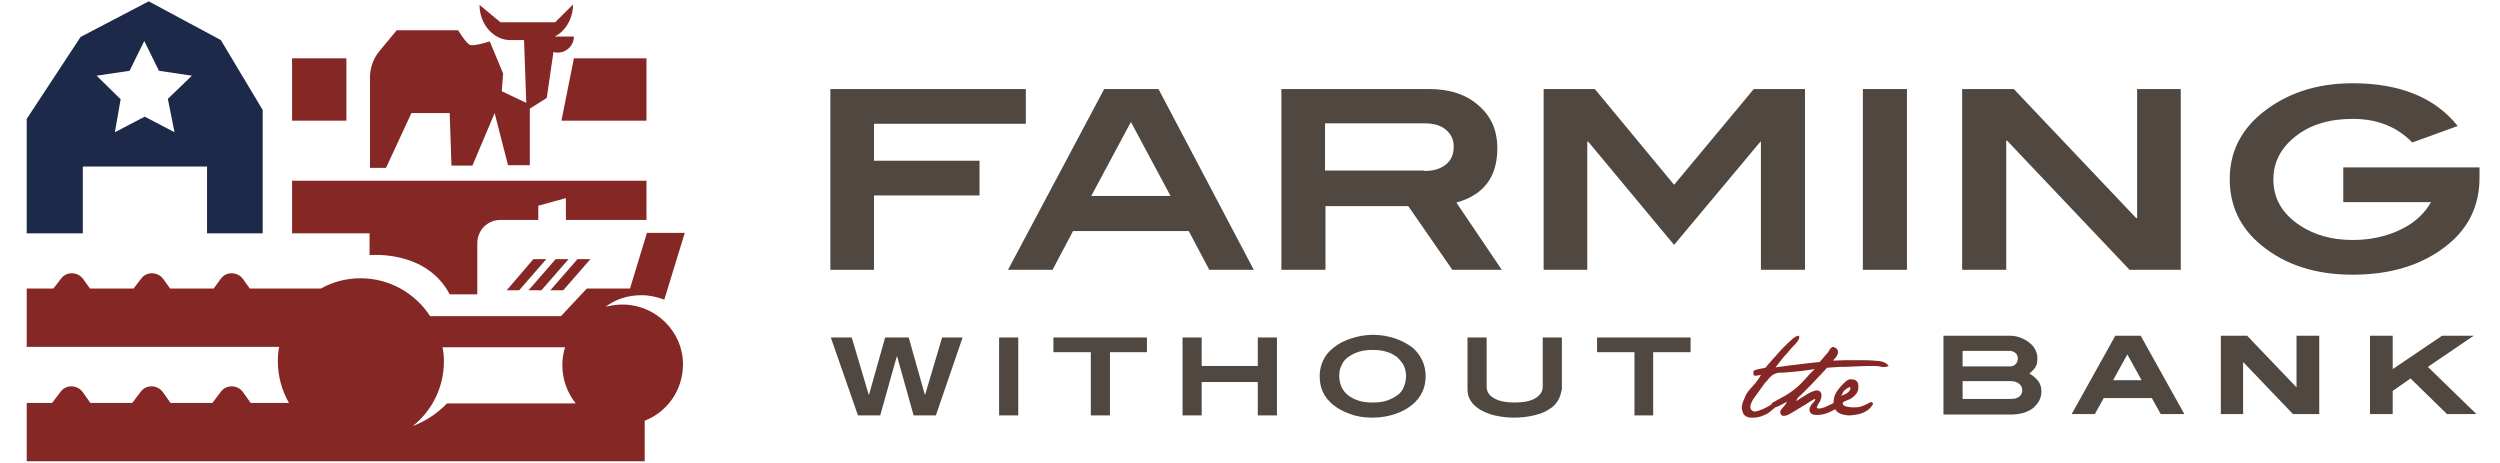 <?xml version="1.0" encoding="UTF-8"?>
<!-- Generator: Adobe Illustrator 27.3.1, SVG Export Plug-In . SVG Version: 6.00 Build 0)  -->
<svg xmlns="http://www.w3.org/2000/svg" xmlns:xlink="http://www.w3.org/1999/xlink" version="1.1" id="Layer_1" x="0px" y="0px" viewBox="0 0 561.5 104.1" style="enable-background:new 0 0 561.5 104.1;" xml:space="preserve">
<style type="text/css">
	.st0{fill:#1C2948;}
	.st1{fill:#852724;}
	.st2{fill:#504740;}
</style>
<path class="st0" d="M49.6,9L33.4,0.3L18.1,8.3L6,26.7v25.7h12.6v-15h27.9v15H59V24.7L49.6,9z M39.2,29.7l-6.7-3.5l-6.7,3.5l1.3-7.4  L21.7,17l7.4-1.1l3.3-6.7l3.3,6.7l7.4,1.1l-5.4,5.2L39.2,29.7z"></path>
<polygon class="st1" points="113.8,65.2 116.6,65.2 122.7,58.2 119.8,58.2 "></polygon>
<polygon class="st1" points="127.7,58.2 124.8,58.2 118.7,65.2 121.6,65.2 "></polygon>
<polygon class="st1" points="132.6,58.2 129.7,58.2 123.6,65.2 126.5,65.2 "></polygon>
<rect x="65.6" y="13.1" class="st1" width="12.2" height="14"></rect>
<polygon class="st1" points="145.2,27.1 145.2,13.1 128.9,13.1 126.1,27.1 "></polygon>
<path class="st1" d="M83,57.3c0,0,12.7-1.3,18,8.8h6.2V54.6c0-2.9,2.3-5.2,5.2-5.2h8.5v-3.2l6.2-1.7v4.9h18.1v-8.8H65.6v11.8H83  V57.3z"></path>
<path class="st1" d="M139.8,68.4c-1.3,0-2.6,0.2-3.8,0.5c2.3-1.7,5-2.6,8.1-2.6c1.8,0,3.5,0.4,5.1,1l4.6-15h-8.5l-3.8,12.5h-9.7  L126,71H96.6c-3.3-5.1-9.1-8.5-15.6-8.5c-3.2,0-6.3,0.8-8.9,2.3h-16l-1.5-2.1c-1.2-1.7-3.8-1.8-5-0.1l-1.6,2.2h-9.8l-1.5-2.1  c-1.2-1.7-3.8-1.8-5-0.1L30,64.8h-9.8l-1.5-2.1c-1.2-1.7-3.8-1.8-5-0.1L12,64.8H6v13.1h56.7c-0.2,1-0.3,2.1-0.3,3.2  c0,3.4,0.9,6.6,2.5,9.4h-8.6l-1.7-2.4c-1.2-1.7-3.8-1.8-5-0.1l-1.9,2.5h-9.4l-1.7-2.4c-1.2-1.7-3.8-1.8-5-0.1l-1.9,2.5h-9.4  l-1.7-2.4c-1.2-1.7-3.8-1.8-5-0.1l-1.9,2.5H6v13.1h138.8v-9.1c5.1-2,8.6-6.9,8.6-12.7C153.4,74.5,147.3,68.4,139.8,68.4 M92.7,95.7  c4.3-3.4,7-8.7,7-14.5c0-1.1-0.1-2.2-0.3-3.2h27.5c-0.4,1.3-0.6,2.6-0.6,4c0,3.2,1.1,6.2,3,8.6h-28.9C98.3,92.8,95.6,94.6,92.7,95.7  "></path>
<path class="st1" d="M92.4,25.4h8.6l0.4,11.8h4.7l5-11.8l3,11.7h4.9V24.4l3.8-2.4l1.5-10.3l0.1,0c2.3,0.6,4.5-1.2,4.5-3.5h-4.3  c2.4-1.2,4.1-4,4.1-7.2L124.7,5h-12.3l-4.7-3.9c0,4.3,3.1,7.9,6.9,7.9h3.1l0.5,14.1l-5.5-2.6l0.3-4l-3-7.2c0,0-3.4,1.1-4.4,0.8  c-0.9-0.3-2.7-3.3-2.7-3.3H89.1l-3.9,4.7c-1.4,1.7-2.1,3.8-2.1,5.9v20.3h3.6L92.4,25.4z"></path>
<path class="st2" d="M455.8,83.9c0.9,0.5,1.5,1.1,2,1.7c0.5,0.7,0.7,1.4,0.7,2.4c0,0.7-0.2,1.4-0.5,2c-0.3,0.6-0.8,1.1-1.3,1.6  c-0.6,0.5-1.3,0.8-2.1,1.1c-0.8,0.2-1.7,0.4-2.8,0.4h-15.3V75.4h14.9c1,0,1.9,0.2,2.8,0.6c0.9,0.4,1.6,0.9,2.2,1.5  c0.8,0.9,1.2,1.9,1.2,3c0,0.7-0.1,1.4-0.4,1.9C456.9,82.9,456.4,83.4,455.8,83.9 M452.7,81.8c0.3-0.3,0.5-0.8,0.5-1.3  c0-0.5-0.2-0.9-0.5-1.2c-0.4-0.3-0.8-0.5-1.4-0.5h-10.5v3.5h10.7C452,82.3,452.4,82.1,452.7,81.8 M453.5,89.1  c0.4-0.3,0.7-0.8,0.7-1.4c0-0.6-0.2-1.1-0.7-1.5c-0.5-0.4-1.1-0.6-1.9-0.6h-10.8v4h10.7C452.4,89.6,453,89.5,453.5,89.1"></path>
<path class="st2" d="M485.3,93l-2-3.6h-10.8l-2,3.6h-5.2l9.8-17.6h5.7l9.8,17.6H485.3z M477.8,79.6l-3.2,5.8h6.4L477.8,79.6z"></path>
<polygon class="st2" points="515,93 503.9,81.4 503.8,81.4 503.8,93 498.8,93 498.8,75.4 504.7,75.4 515.8,87 515.8,87 515.8,75.4   520.9,75.4 520.9,93 "></polygon>
<polygon class="st2" points="549.6,93 541.4,85 537.4,87.8 537.4,93 532.3,93 532.3,75.4 537.4,75.4 537.4,82.9 548.5,75.4   555.6,75.4 545.3,82.4 556.2,93 "></polygon>
<polygon class="st2" points="210.2,93.3 205.2,93.3 201.5,80.1 201.4,80.1 197.7,93.3 192.7,93.3 186.6,75.8 191.3,75.8 195.1,88.6   195.2,88.6 198.8,75.8 204.1,75.8 207.7,88.6 207.8,88.6 211.6,75.8 216.2,75.8 "></polygon>
<rect x="224.4" y="75.8" class="st2" width="4.3" height="17.5"></rect>
<polygon class="st2" points="249.3,79.1 249.3,93.3 245,93.3 245,79.1 236.6,79.1 236.6,75.8 257.6,75.8 257.6,79.1 "></polygon>
<polygon class="st2" points="282.5,93.3 282.5,85.8 269.9,85.8 269.9,93.3 265.6,93.3 265.6,75.8 269.9,75.8 269.9,82.2 282.5,82.2   282.5,75.8 286.8,75.8 286.8,93.3 "></polygon>
<path class="st2" d="M320.2,84.5c0,2.6-1,4.7-3,6.4c-1.1,0.9-2.4,1.6-3.9,2.1c-1.5,0.5-3.2,0.8-5,0.8c-1.8,0-3.4-0.2-5-0.8  c-1.5-0.5-2.8-1.2-3.9-2.1c-1-0.8-1.8-1.8-2.3-2.9c-0.5-1.1-0.7-2.3-0.7-3.6c0-1.3,0.3-2.4,0.8-3.5c0.5-1.1,1.3-2,2.3-2.8  c1.1-0.9,2.4-1.6,4-2.1c1.5-0.5,3.2-0.8,4.9-0.8s3.4,0.3,4.9,0.8c1.5,0.5,2.8,1.2,4,2.1C319.2,79.8,320.2,82,320.2,84.5 M315.8,84.5  c0-0.9-0.2-1.7-0.5-2.4c-0.4-0.7-0.9-1.3-1.5-1.9c-0.7-0.5-1.4-0.9-2.4-1.2c-0.9-0.3-2-0.4-3.1-0.4c-1.1,0-2.2,0.1-3.1,0.4  c-0.9,0.3-1.7,0.7-2.4,1.2c-0.7,0.5-1.2,1.1-1.5,1.9c-0.4,0.7-0.5,1.5-0.5,2.4c0,0.9,0.2,1.7,0.5,2.4c0.3,0.7,0.8,1.3,1.5,1.9  c0.7,0.5,1.4,0.9,2.4,1.2c0.9,0.3,2,0.4,3.1,0.4c1.2,0,2.2-0.1,3.1-0.4c0.9-0.3,1.7-0.7,2.4-1.2c0.7-0.5,1.2-1.1,1.5-1.9  C315.6,86.2,315.8,85.4,315.8,84.5"></path>
<path class="st2" d="M349.9,90c-0.5,0.8-1.2,1.5-2.1,2c-0.9,0.6-2,1-3.3,1.3c-1.3,0.3-2.8,0.5-4.4,0.5c-1.6,0-3.1-0.2-4.4-0.5  c-1.3-0.3-2.4-0.8-3.3-1.3c-0.9-0.6-1.6-1.2-2.1-2c-0.5-0.8-0.7-1.6-0.7-2.6V75.8h4.3v11c0,1.1,0.5,2,1.6,2.6c1.1,0.7,2.7,1,4.7,1  c2,0,3.6-0.3,4.7-1c1.1-0.7,1.6-1.5,1.6-2.6v-11h4.3v11.6C350.6,88.3,350.4,89.2,349.9,90"></path>
<polygon class="st2" points="371.3,79.1 371.3,93.3 367.1,93.3 367.1,79.1 358.7,79.1 358.7,75.8 379.7,75.8 379.7,79.1 "></polygon>
<path class="st1" d="M422.1,81.1c-0.9-0.1-2.1-0.2-3.6-0.2c-1.5,0-2.9,0-4.2,0c-0.8,0-1.7,0.1-2.6,0.1c0.2-0.3,0.4-0.5,0.6-0.7  c0.4-0.5,0.6-1,0.5-1.4c0-0.4-0.4-0.8-1.1-1c-0.3,0.1-0.6,0.3-0.8,0.7c-0.2,0.4-0.5,0.8-1,1.3c-0.3,0.4-0.7,0.8-1.2,1.4  c-0.9,0.1-1.9,0.2-2.8,0.3c-1.4,0.2-2.7,0.3-4.1,0.5c-1.3,0.2-2.3,0.3-3,0.4c0.5-0.7,1-1.3,1.4-1.8c0.4-0.5,0.8-1,1.3-1.5  c0.4-0.5,1-1.2,1.8-2c0.7-0.8,1-1.4,0.7-1.8c-0.4,0-0.9,0.3-1.5,0.8c-0.6,0.5-1.2,1.1-1.9,1.8c-0.7,0.7-1.3,1.4-1.9,2.1  c-0.6,0.6-1.3,1.5-2.2,2.5c-0.5,0.1-1,0.2-1.5,0.3c-0.5,0.1-0.8,0.2-1,0.3c-0.2,0.1-0.2,0.4-0.2,0.7c0,0.3,0.2,0.5,0.4,0.5  c0.2,0,0.6-0.1,1.3-0.2c-0.4,0.8-1,1.6-1.9,2.6c-0.9,0.9-1.4,1.7-1.6,2.2c-0.2,0.5-0.4,1-0.6,1.4c-0.1,0.5-0.2,0.8-0.2,1.1  c0,0,0,0.1,0,0.1c0,0.3,0.1,0.6,0.2,0.9c0.1,0.4,0.3,0.7,0.6,0.9c0.3,0.2,0.7,0.4,1.2,0.4c0.2,0,0.4,0,0.6,0c0.3,0,0.7,0,1-0.1  c0.6-0.1,1.1-0.3,1.5-0.5c0.5-0.2,0.9-0.4,1.2-0.7c0.3-0.2,0.7-0.6,1.2-1c0.5-0.1,1.4-0.6,2.7-1.3c-0.4,0.7-0.8,1.2-1.2,1.6  c-0.3,0.4-0.5,0.7-0.3,1.1c0.1,0.3,0.3,0.5,0.7,0.5c0.4,0,0.8-0.1,1.3-0.4c0.4-0.2,0.9-0.5,1.4-0.8c0.5-0.3,0.9-0.6,1.3-0.8  c0.4-0.2,0.8-0.5,1.3-0.8c0.5-0.3,0.9-0.6,1.3-0.8c0.4-0.2,0.5-0.3,0.5-0.1c0,0.2-0.2,0.5-0.7,1c-0.4,0.5-0.6,0.9-0.6,1.4  c0.1,0.5,0.3,0.8,0.6,0.9c0.4,0.2,0.7,0.2,1.1,0.2c0.2,0,0.6,0,1.1-0.1c0.5-0.1,0.9-0.2,1.4-0.4c0.3-0.1,0.9-0.4,1.6-0.8  c0,0.1,0.1,0.2,0.1,0.2c0.2,0.3,0.5,0.5,0.8,0.7c0.3,0.2,1,0.4,2,0.5h0.5c0.9-0.1,1.7-0.2,2.3-0.4c0.6-0.2,1.2-0.5,1.6-0.8  c0.4-0.3,0.8-0.7,1.2-1.4c-0.1-0.3-0.3-0.4-0.5-0.4c-0.2,0.1-0.5,0.2-0.8,0.4c-0.3,0.2-0.8,0.4-1.4,0.6c-0.6,0.2-1.3,0.2-2.1,0.2  c-0.9-0.1-1.4-0.2-1.7-0.4c-0.3-0.2-0.4-0.4-0.3-0.6c0-0.2,0.4-0.4,1-0.6c0.6-0.2,1.2-0.6,1.7-1.1c0.5-0.5,0.8-1.1,0.8-1.8  c0-0.7-0.1-1.1-0.4-1.4c-0.3-0.3-0.7-0.4-1.1-0.4l-0.5,0c-0.4,0.1-0.8,0.4-1.2,0.8c-0.4,0.4-0.8,0.8-1.2,1.3c-0.4,0.5-0.7,1-0.9,1.5  c-0.2,0.4-0.2,1-0.3,1.7c-0.3,0.2-0.7,0.4-1.2,0.6c-0.5,0.3-1.1,0.5-1.6,0.6c-0.5,0.1-0.8,0.1-0.9-0.1c-0.1-0.1,0-0.3,0.1-0.5  c0.1-0.2,0.3-0.6,0.6-1c0.2-0.5,0.3-0.9,0.3-1.4c0-0.4-0.2-0.7-0.5-0.9c-0.3-0.1-0.7-0.2-1.1,0c-0.4,0.1-0.9,0.3-1.4,0.6  c-0.5,0.3-1.4,0.9-2.7,1.7c0.2-0.5,0.5-1,1-1.3c0.4-0.4,1.2-1.2,2.3-2.3c1.1-1.2,2.2-2.3,3.3-3.5c0.1-0.1,0.2-0.2,0.3-0.4  c1-0.1,1.9-0.1,2.9-0.2c1.2,0,2.3,0,3.4-0.1c1,0,1.9-0.1,2.7-0.1c0.7,0,1.4,0,1.9,0c0.5,0,1,0.1,1.5,0.2c0.5,0.1,1,0,1.5-0.2  C423.7,81.5,423,81.2,422.1,81.1 M414,88c0.2-0.3,0.4-0.5,0.9-0.8c0.4-0.3,0.7-0.3,0.7,0c0,0.2-0.1,0.5-0.4,0.8  c-0.3,0.3-0.8,0.6-1.7,0.9C413.7,88.6,413.9,88.3,414,88 M405.3,85.3c-1,1.1-1.9,1.9-2.6,2.4c-0.7,0.5-1.4,1-2,1.3  c-0.6,0.3-1.2,0.7-1.8,1c-0.6,0.3-0.9,0.5-1,0.7c0,0,0,0,0,0.1c-0.4,0.3-1.1,0.7-2,1.1c-1,0.4-1.6,0.6-2,0.5  c-0.3-0.1-0.6-0.3-0.7-0.6c-0.1-0.3-0.1-0.7,0.1-1.2c0.2-0.4,0.4-0.9,0.8-1.4c0.4-0.5,0.8-1.1,1.3-1.8c0.5-0.7,0.9-1.3,1.3-1.7  c0.4-0.4,0.6-0.8,0.9-1c0.2-0.3,0.5-0.4,0.7-0.6c0.2-0.1,0.5-0.2,0.8-0.3c0.3-0.1,0.7-0.1,1.2-0.1c0.5,0,1.3-0.1,2.5-0.2  c1.2-0.1,2.3-0.2,3.4-0.4c0.4-0.1,0.9-0.1,1.4-0.2C406.8,83.6,406.1,84.4,405.3,85.3"></path>
<polygon class="st2" points="230.4,27.8 196.3,27.8 196.3,36.1 220,36.1 220,43.9 196.3,43.9 196.3,60.6 186.5,60.6 186.5,20   230.4,20 "></polygon>
<path class="st2" d="M281.6,60.6h-10l-4.6-8.7h-26l-4.6,8.7h-10L248,20h12.2L281.6,60.6z M262.9,44L254,27.4L245.1,44H262.9z"></path>
<path class="st2" d="M337.3,60.6h-11.1l-9.9-14.3h-18.6v14.3h-9.9V20h33.2c4.6,0,8.3,1.2,11.1,3.7c2.8,2.4,4.2,5.6,4.2,9.6  c0,6.5-3.1,10.5-9.2,12.2L337.3,60.6z M319.9,38.4c2.1,0,3.7-0.5,4.9-1.5c1.2-1,1.7-2.3,1.7-4c0-1.6-0.6-2.8-1.8-3.8  c-1.2-1-2.8-1.4-4.9-1.4h-22.2v10.6H319.9z"></path>
<polygon class="st2" points="405.4,60.6 395.5,60.6 395.5,31.8 395.4,31.8 376,55 356.7,31.8 356.5,31.8 356.5,60.6 346.7,60.6   346.7,20 358.2,20 376,41.5 393.9,20 405.4,20 "></polygon>
<rect x="418.4" y="20" class="st2" width="9.9" height="40.6"></rect>
<polygon class="st2" points="489.8,60.6 478.3,60.6 450.8,31.6 450.6,31.6 450.6,60.6 440.7,60.6 440.7,20 452.3,20 479.8,49   480,49 480,20 489.8,20 "></polygon>
<path class="st2" d="M556.9,39.9c0,6.2-2.4,11.3-7.3,15.2c-5.5,4.4-12.6,6.6-21.2,6.6c-8.3,0-15.2-2.2-20.6-6.7  c-4.7-3.9-7-8.8-7-14.8c0-5.9,2.4-10.8,7.1-14.7c5.5-4.5,12.3-6.8,20.5-6.8c10.6,0,18.5,3.2,23.6,9.6L541.8,32  c-3.4-3.5-7.8-5.3-13.4-5.3c-5.2,0-9.5,1.3-12.8,3.9c-3.3,2.6-5,5.8-5,9.7c0,4.3,2,7.7,5.9,10.3c3.3,2.2,7.3,3.3,11.9,3.3  c4,0,7.7-0.8,10.9-2.4c3.1-1.5,5.3-3.6,6.7-6.1h-19.7v-7.8h30.6V39.9z"></path>
</svg>
